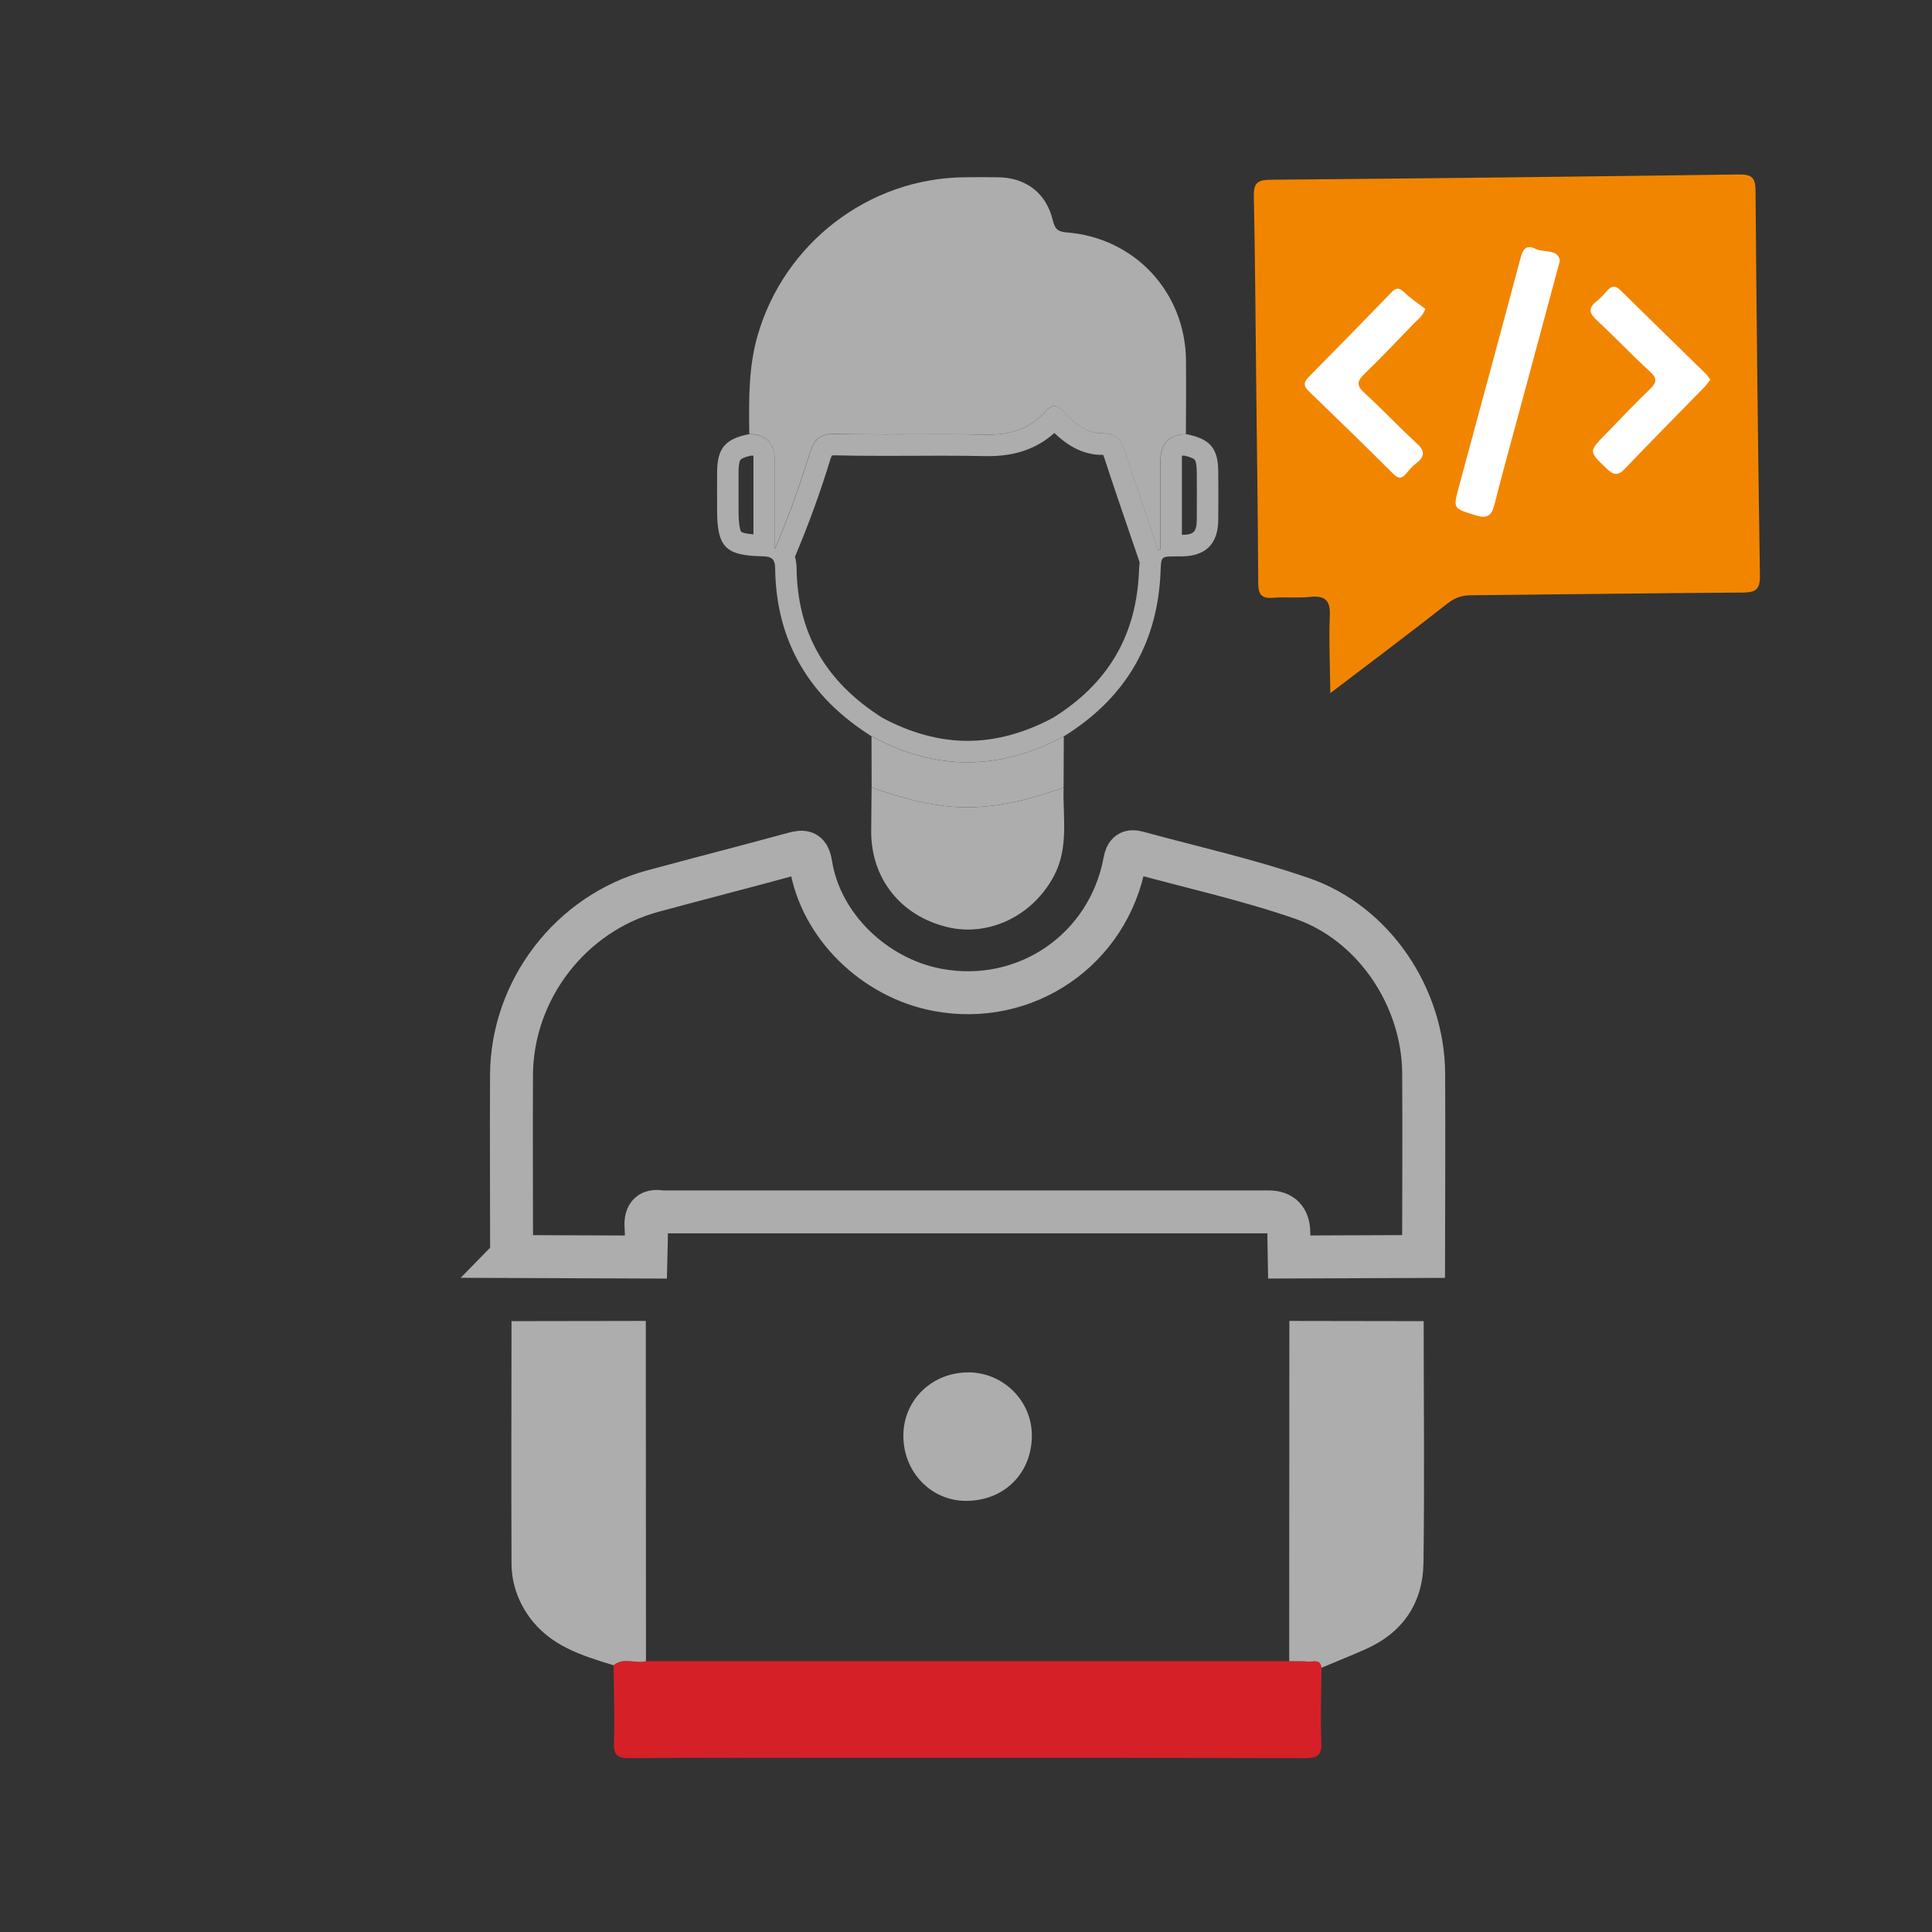 <?xml version="1.0" encoding="UTF-8"?>
<svg xmlns="http://www.w3.org/2000/svg" id="Layer_1" data-name="Layer 1" viewBox="0 0 450 450">
  <rect x="0" y="0" width="450" height="450" fill="#333333" stroke="none"/>
  <defs>
    <style>
      .cls-1 {
        fill: #fff;
      }

      .cls-2 {
        fill: #f28500;
      }

      .cls-3 {
        fill: #d62028;
      }

      .cls-4 {
        fill: #adadad;
      }

      .cls-5 {
        fill: none;
        stroke: #adadad;
        stroke-miterlimit: 10;
        stroke-width: 10px;
      }
    </style>
  </defs>
  <path class="cls-5" d="M119.16,292.64c-.01-14.08-.09-28.16-.02-42.24,.09-19.8,13.75-37.62,32.83-42.82,10.91-2.97,21.87-5.75,32.77-8.74,2.56-.7,3.63-.57,4.13,2.56,2.29,14.25,14.77,26.4,29.49,29.16,20.51,3.85,39.8-9.34,43.61-29.92,.37-2.02,1.17-2.59,2.96-2.1,12.82,3.51,25.87,6.39,38.4,10.74,16.74,5.81,28.17,23.03,28.27,40.76,.08,14.2,0,28.41-.02,42.62-10.43,.04-20.86,.08-31.29,.12-.03-1.87-.09-3.74-.1-5.6q-.02-4.91-4.73-4.91c-46.74,0-93.47,0-140.21,0-.37,0-.76,.05-1.12,0-3.12-.55-3.87,1-3.65,3.8,.18,2.23-.02,4.48-.06,6.72-10.43-.04-20.86-.08-31.29-.12Z"></path>
  <path class="cls-2" d="M309.86,161.42c-.07-6.52-.37-12.26-.12-17.98,.16-3.73-1.19-4.78-4.7-4.4-2.84,.31-5.74-.04-8.59,.2-2.7,.22-3.37-.88-3.38-3.42-.09-15.96-.31-31.92-.49-47.88-.16-14.09-.24-28.18-.54-42.26-.07-2.99,.84-3.79,3.77-3.81,36.41-.32,72.82-.73,109.23-1.23,2.91-.04,3.84,.7,3.86,3.71,.23,29.92,.56,59.85,1.02,89.77,.05,3.28-1.11,3.88-4.06,3.9-21.07,.13-42.14,.44-63.22,.63-2.08,.02-3.7,.51-5.42,1.86-8.85,6.94-17.85,13.69-27.34,20.92Z"></path>
  <path class="cls-4" d="M245.58,100.86c2.77,2.64,6.38,5.09,11.07,5.09h.13s.05,0,.05,0c.05,0,.09,0,.13,0,.08,.19,.19,.48,.33,.91,1.78,5.49,3.68,11.02,5.51,16.38,.74,2.15,1.47,4.31,2.21,6.46l.44,1.3c-.06,.48-.1,.99-.13,1.55-.02,.5-.05,1.09-.09,1.77-.94,14.34-7.47,25.09-19.95,32.86-6.66,3.57-13.35,5.38-19.9,5.38s-13.22-1.81-19.86-5.37c-13.25-8.39-19.78-19.78-19.98-34.84-.01-.79-.1-1.73-.38-2.67,3.19-7.57,5.88-14.94,8.2-22.54,.17-.54,.3-.86,.39-1.04,.14-.02,.35-.04,.66-.04,.08,0,.16,0,.24,0,3.31,.08,6.96,.12,11.47,.12,2.2,0,4.39,0,6.59-.02,2.18,0,4.37-.02,6.55-.02,4,0,7.24,.03,10.2,.1,.26,0,.52,0,.78,0,6.28,0,11.32-1.77,15.35-5.4m30.2,5.27c1.95,.43,2.41,.88,2.49,.97,.08,.09,.45,.64,.47,2.86,.02,3.05,.04,7.06,0,11.1-.03,2.82-.68,3.5-3.46,3.54v-17.19c0-.42,0-.85,0-1.26,.17,0,.33,0,.5-.01m-100.8,0c.17,0,.34,0,.5,.01,0,.41,0,.84,0,1.26v17.07c-2.31-.18-2.79-.56-2.85-.61-.06-.07-.62-.83-.62-5v-2.64c0-2.09-.01-4.18,0-6.27,.01-2.21,.39-2.77,.47-2.86,.08-.09,.54-.54,2.49-.97m70.6-11.57c-.62,0-1.25,.4-1.95,1.19-3.58,4.04-8.07,5.51-13.4,5.51-.22,0-.44,0-.67,0-3.44-.08-6.87-.1-10.31-.1-4.38,0-8.76,.04-13.13,.04-3.78,0-7.56-.03-11.34-.12-.12,0-.25,0-.36,0-3.49,0-4.84,1.39-5.83,4.62-2.29,7.48-4.97,14.84-8.1,22.22v-20.5q0-6.14-5.95-6.29c-5.61,1.09-7.47,3.27-7.51,8.81-.02,2.98,0,5.96,0,8.95,0,8.48,1.93,10.54,10.39,10.69,2.1,.04,3.1,.42,3.13,2.85,.23,17.16,8.06,30.03,22.46,39.09,7.46,4.04,14.92,6.05,22.38,6.05s14.94-2.02,22.41-6.05c13.72-8.49,21.38-20.73,22.44-36.86,.36-5.5-.5-5,5.01-5.05,5.59-.05,8.46-2.91,8.51-8.49,.04-3.73,.03-7.45,0-11.18-.03-5.54-1.9-7.72-7.51-8.81q-5.95,.15-5.95,6.29v20.55c-.18,.05-.36,.09-.53,.14-2.58-7.59-5.22-15.16-7.69-22.78-.87-2.68-1.84-4.37-5.21-4.37-.03,0-.07,0-.1,0-.03,0-.05,0-.08,0-3.72,0-6.63-2.54-9.1-5.22-.72-.78-1.35-1.18-1.98-1.18h0Z"></path>
  <path class="cls-4" d="M276.22,101.11q-5.95,.15-5.95,6.29c0,6.85,0,13.7,0,20.55-.18,.05-.36,.09-.53,.14-2.58-7.59-5.22-15.16-7.7-22.78-.88-2.71-1.86-4.4-5.31-4.37-3.76,.04-6.69-2.52-9.18-5.22-1.45-1.57-2.52-1.58-3.93,.01-3.73,4.21-8.44,5.63-14.06,5.5-11.59-.26-23.2,.11-34.79-.19-3.76-.1-5.17,1.27-6.2,4.61-2.29,7.48-4.97,14.84-8.1,22.22,0-6.83,0-13.66,0-20.5q0-6.14-5.95-6.29c-.08-7.71-.24-15.39,1.95-22.96,6.2-21.48,25.86-36.61,48.15-36.83,2.62-.03,5.23-.04,7.85,0,6.5,.1,11.18,3.63,12.73,9.95,.49,2.01,1.07,2.73,3.27,2.9,15.84,1.24,27.59,13.92,27.77,29.76,.06,5.73,0,11.46-.02,17.19Z"></path>
  <path class="cls-3" d="M307.8,388.45c-.04,5.73-.27,11.46-.04,17.17,.13,3.1-.71,3.9-3.85,3.89-35.99-.12-71.98-.08-107.97-.08-16.44,0-32.88-.08-49.31,.08-3.01,.03-3.72-.86-3.63-3.72,.18-5.97-.03-11.95-.09-17.92,2.31-1.95,5.08-.31,7.56-.95,49.94,0,99.88,0,149.82,0,1.47,.02,2.94-.03,4.4,.09,1.18,.1,2.86-.72,3.12,1.44Z"></path>
  <path class="cls-4" d="M307.8,388.45c-.25-2.16-1.94-1.34-3.12-1.44-1.46-.12-2.93-.07-4.4-.09,.01-26.42,.03-52.83,.04-79.25,10.43,.02,20.85,.04,31.28,.05,0,18.77,.22,37.54-.05,56.31-.14,9.33-4.77,16.22-13.46,20.09-3.4,1.51-6.85,2.89-10.28,4.33Z"></path>
  <path class="cls-4" d="M150.46,386.92c-2.48,.64-5.24-1-7.56,.95-7.38-2.26-14.74-4.5-19.6-11.23-2.72-3.77-4.14-7.96-4.16-12.51-.07-18.8-.02-37.6,0-56.41,10.43-.02,20.85-.04,31.28-.05,.01,26.42,.03,52.83,.04,79.25Z"></path>
  <path class="cls-4" d="M247.73,183.43c-.2,6.89,1.26,13.91-2.21,20.52-4.9,9.32-15.16,14.35-24.94,11.97-10.85-2.64-17.74-11.37-17.66-22.39,.02-3.36,.06-6.73,.09-10.09,6.9,2.37,13.83,4.42,21.24,4.58,8.19,.17,15.88-1.88,23.47-4.58Z"></path>
  <path class="cls-4" d="M247.73,183.43c-7.6,2.7-15.28,4.75-23.47,4.58-7.41-.15-14.34-2.21-21.24-4.58,0-3.97-.02-7.95-.03-11.92,14.93,8.08,29.86,8.06,44.79,0-.02,3.97-.03,7.95-.05,11.92Z"></path>
  <path class="cls-1" d="M363.32,60.75c-3.09,11.49-5.99,22.28-8.9,33.06-2.13,7.91-4.33,15.8-6.34,23.74-.67,2.64-1.74,3.3-4.43,2.46-5.19-1.62-5.25-1.46-3.82-6.73,4.79-17.73,9.62-35.46,14.34-53.21,.57-2.13,1.34-3.15,3.56-2.08,1.95,.94,5.15-.1,5.6,2.75Z"></path>
  <path class="cls-1" d="M331.99,71.97c-.78,1.89-1.73,2.41-2.4,3.1-3.9,4.03-7.76,8.11-11.78,12.01-1.69,1.64-1.95,2.67-.04,4.41,4.15,3.77,7.97,7.89,12.11,11.67,1.94,1.77,2.13,3.07,.03,4.7-.88,.68-1.65,1.53-2.35,2.4-.99,1.2-1.77,1.36-2.99,.15-6.54-6.5-13.14-12.94-19.78-19.34-1.38-1.33-1.01-2.21,.15-3.38,6.39-6.47,12.76-12.98,19.08-19.52,1.08-1.12,1.79-1.29,3.01-.12,1.51,1.46,3.3,2.62,4.97,3.92Z"></path>
  <path class="cls-1" d="M398.35,88.44c-.49,.63-.89,1.24-1.39,1.75-6.17,6.33-12.4,12.6-18.5,19-1.64,1.72-2.67,1.46-4.25-.05-4.17-3.99-4.24-3.93-.16-8.09,3.39-3.47,6.71-7.02,10.22-10.38,1.62-1.55,1.79-2.52,.02-4.14-4.22-3.87-8.16-8.04-12.36-11.93-1.78-1.65-2.05-2.86-.06-4.42,.97-.76,1.79-1.73,2.64-2.64,.97-1.06,1.87-.97,2.85,0,6.67,6.54,13.35,13.06,20.02,19.59,.34,.33,.57,.77,.97,1.31Z"></path>
  <path class="cls-4" d="M225.63,319.65c8.12,.06,14.74,6.69,14.71,14.75-.03,8.83-6.54,15.24-15.43,15.18-8.15-.05-14.59-6.85-14.5-15.32,.08-8.26,6.76-14.66,15.22-14.6Z"></path>
</svg>
